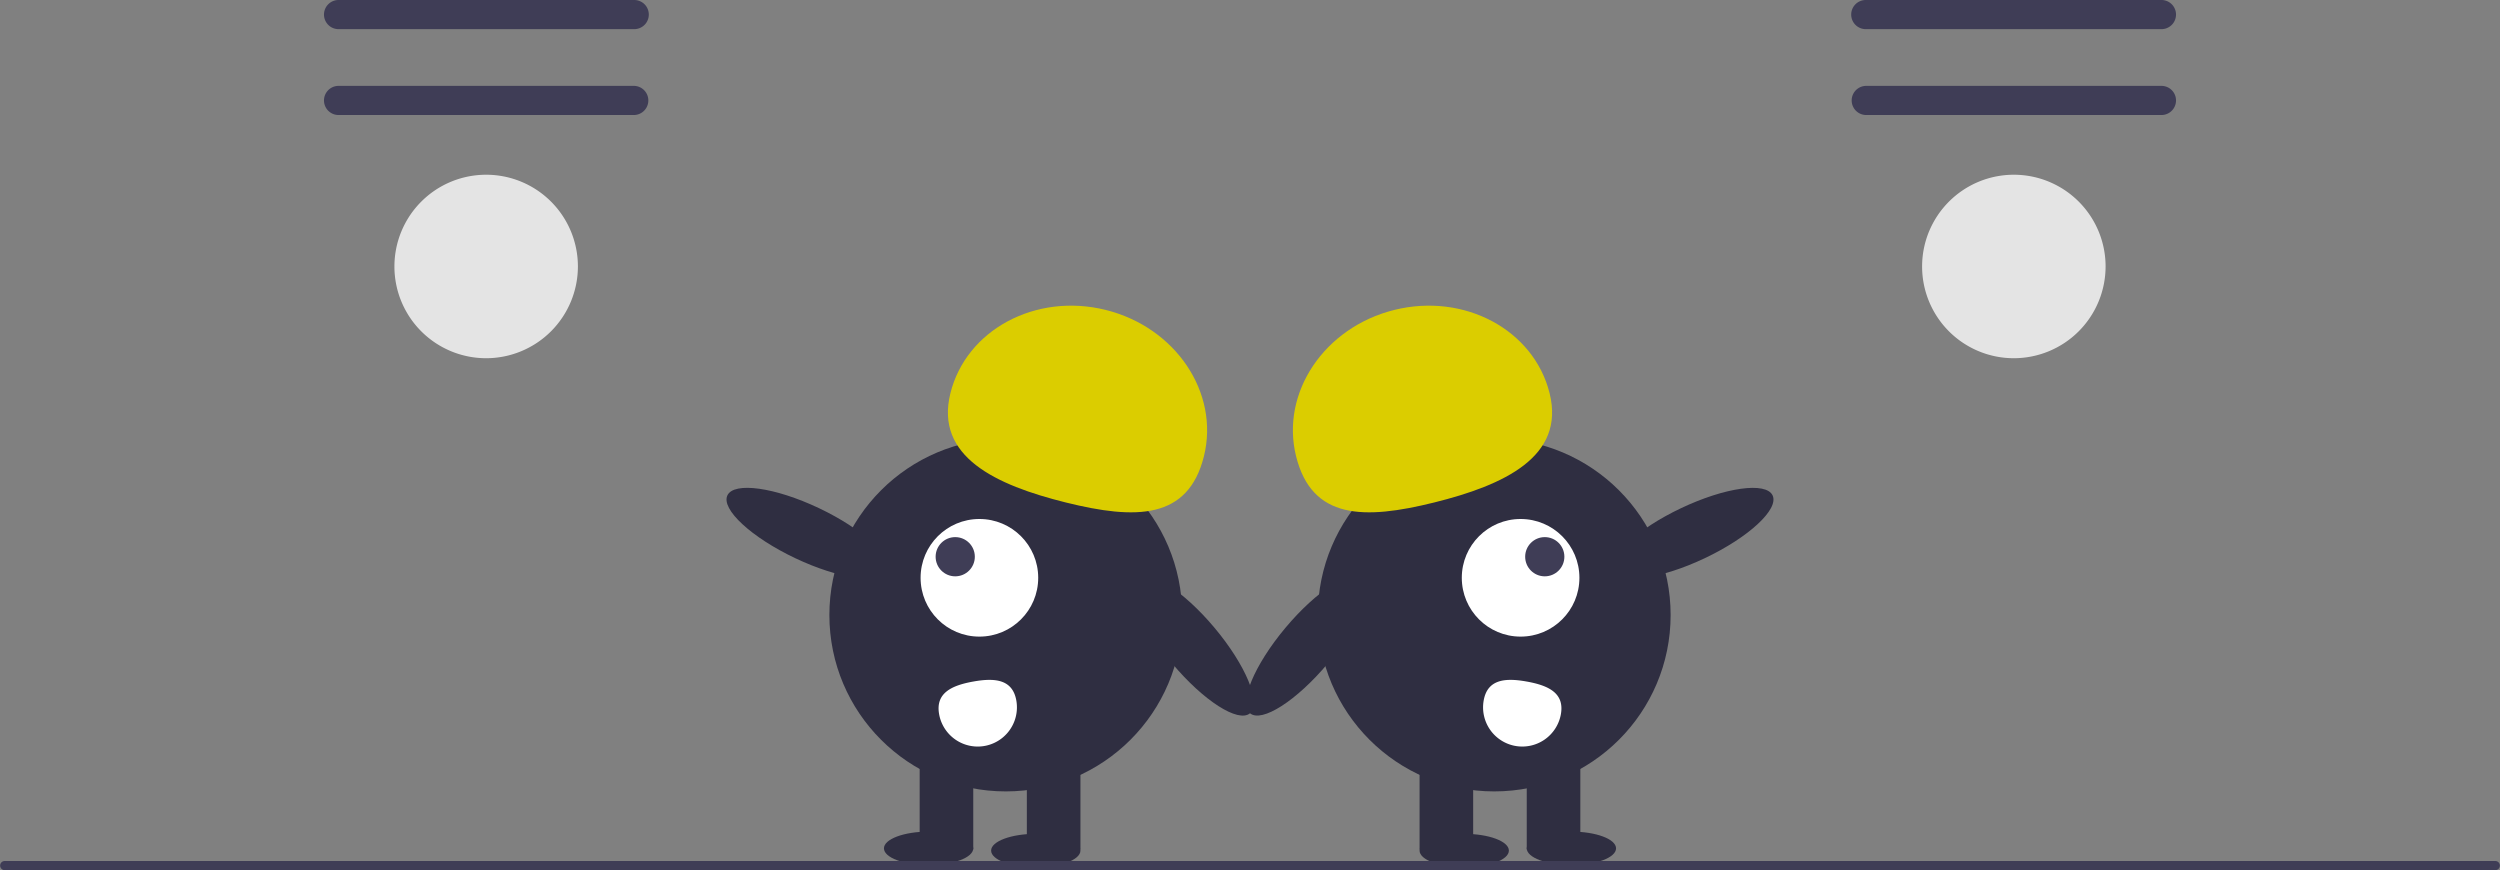 <svg id="adc0e45f-2766-43af-a5f1-aabee5086a6d" data-name="Layer 1" xmlns="http://www.w3.org/2000/svg" width="649.675" height="226.13" viewBox="0 0 649.675 226.13" class="injected-svg ClassicGrid__ImageFile-sc-td9pmq-4 fNAcXv grid_media" xmlns:xlink="http://www.w3.org/1999/xlink"><rect x="0" y="0" width="649.675" height="226.13" fill="#808080" stroke="none"/><path id="bcc0edba-f0dd-423b-bdfc-f2fa10ec70b3-4633" data-name="Path 680" d="M363.083,336.935a3.788,3.788,0,0,0,0,7.575H439.918a3.788,3.788,0,1,0,0-7.575Z" transform="translate(-275.162 -336.935)" fill="#3F3D56"></path><path id="fa56b25f-6ad1-4bb0-b587-f288aecf2229-4634" data-name="Path 681" d="M363.083,359.251a3.788,3.788,0,0,0,0,7.575H439.918a3.788,3.788,0,0,0,0-7.575Z" transform="translate(-275.162 -336.935)" fill="#3F3D56"></path><path id="b413f49f-a7ee-4528-83fd-849b3d17d98f-4635" data-name="Path 682" d="M401.501,430.025a23.841,23.841,0,1,1,23.841-23.842h0A23.869,23.869,0,0,1,401.501,430.025Z" transform="translate(-275.162 -336.935)" fill="#E4E4E4"></path><path id="ba255611-006f-40c2-b981-3cbda4cfa311-4636" data-name="Path 680" d="M760.083,336.935a3.788,3.788,0,1,0,0,7.575H836.918a3.788,3.788,0,0,0,0-7.575Z" transform="translate(-275.162 -336.935)" fill="#3F3D56"></path><path id="f7616677-88a5-4e4e-be2c-5696cf4c3e42-4637" data-name="Path 681" d="M760.083,359.251a3.788,3.788,0,0,0,0,7.575H836.918a3.788,3.788,0,0,0,0-7.575Z" transform="translate(-275.162 -336.935)" fill="#3F3D56"></path><path id="b0ec98cc-856e-42d0-b3d1-ea9b3df6bb16-4638" data-name="Path 682" d="M798.501,430.025a23.841,23.841,0,1,1,23.841-23.842h0A23.869,23.869,0,0,1,798.501,430.025Z" transform="translate(-275.162 -336.935)" fill="#E4E4E4"></path><ellipse cx="484.902" cy="475.492" rx="7.195" ry="22.919" transform="translate(-427.675 372.917) rotate(-64.626)" fill="#2F2E41"></ellipse><ellipse cx="585.287" cy="504.72" rx="7.195" ry="22.919" transform="translate(-462.648 156.531) rotate(-39.938)" fill="#2F2E41"></ellipse><circle cx="261.37" cy="159.826" r="45.839" fill="#2F2E41"></circle><rect x="266.846" y="195.801" width="13.926" height="24.95" fill="#2F2E41"></rect><rect x="238.994" y="195.801" width="13.926" height="24.95" fill="#2F2E41"></rect><ellipse cx="269.167" cy="221.041" rx="11.605" ry="4.352" fill="#2F2E41"></ellipse><ellipse cx="241.315" cy="220.461" rx="11.605" ry="4.352" fill="#2F2E41"></ellipse><path d="M522.139,439.141c4.093-16.484,22.16-26.184,40.355-21.666s29.625,21.543,25.532,38.026-17.672,16.537-35.867,12.019S518.046,455.624,522.139,439.141Z" transform="translate(-275.162 -336.935)" fill="#DBCD00"></path><circle cx="254.517" cy="150.154" r="15.283" fill="#FFFFFF"></circle><circle cx="248.235" cy="144.676" r="5.094" fill="#3F3D56"></circle><path d="M539.266,518.929a10.188,10.188,0,0,1-20.047,3.649h0l-.004-.02c-1.002-5.537,3.279-7.496,8.816-8.499S538.264,513.392,539.266,518.929Z" transform="translate(-275.162 -336.935)" fill="#FFFFFF"></path><ellipse cx="715.098" cy="475.492" rx="22.919" ry="7.195" transform="translate(-409.937 15.377) rotate(-25.374)" fill="#2F2E41"></ellipse><ellipse cx="614.713" cy="504.72" rx="22.919" ry="7.195" transform="translate(-442.059 315.096) rotate(-50.062)" fill="#2F2E41"></ellipse><circle cx="388.306" cy="159.826" r="45.839" fill="#2F2E41"></circle><rect x="368.904" y="195.801" width="13.926" height="24.95" fill="#2F2E41"></rect><rect x="396.755" y="195.801" width="13.926" height="24.95" fill="#2F2E41"></rect><ellipse cx="380.509" cy="221.041" rx="11.605" ry="4.352" fill="#2F2E41"></ellipse><ellipse cx="408.36" cy="220.461" rx="11.605" ry="4.352" fill="#2F2E41"></ellipse><path d="M677.861,439.141c-4.093-16.484-22.16-26.184-40.355-21.666s-29.625,21.543-25.532,38.026,17.672,16.537,35.867,12.019S681.954,455.624,677.861,439.141Z" transform="translate(-275.162 -336.935)" fill="#DBCD00"></path><circle cx="395.159" cy="150.154" r="15.283" fill="#FFFFFF"></circle><circle cx="401.44" cy="144.676" r="5.094" fill="#3F3D56"></circle><path d="M660.734,518.929a10.188,10.188,0,0,0,20.047,3.649h0l.004-.02c1.002-5.537-3.279-7.496-8.816-8.499S661.736,513.392,660.734,518.929Z" transform="translate(-275.162 -336.935)" fill="#FFFFFF"></path><path d="M923.647,563.065H276.353a1.191,1.191,0,0,1,0-2.381H923.647a1.191,1.191,0,0,1,0,2.381Z" transform="translate(-275.162 -336.935)" fill="#3F3D56"></path></svg>